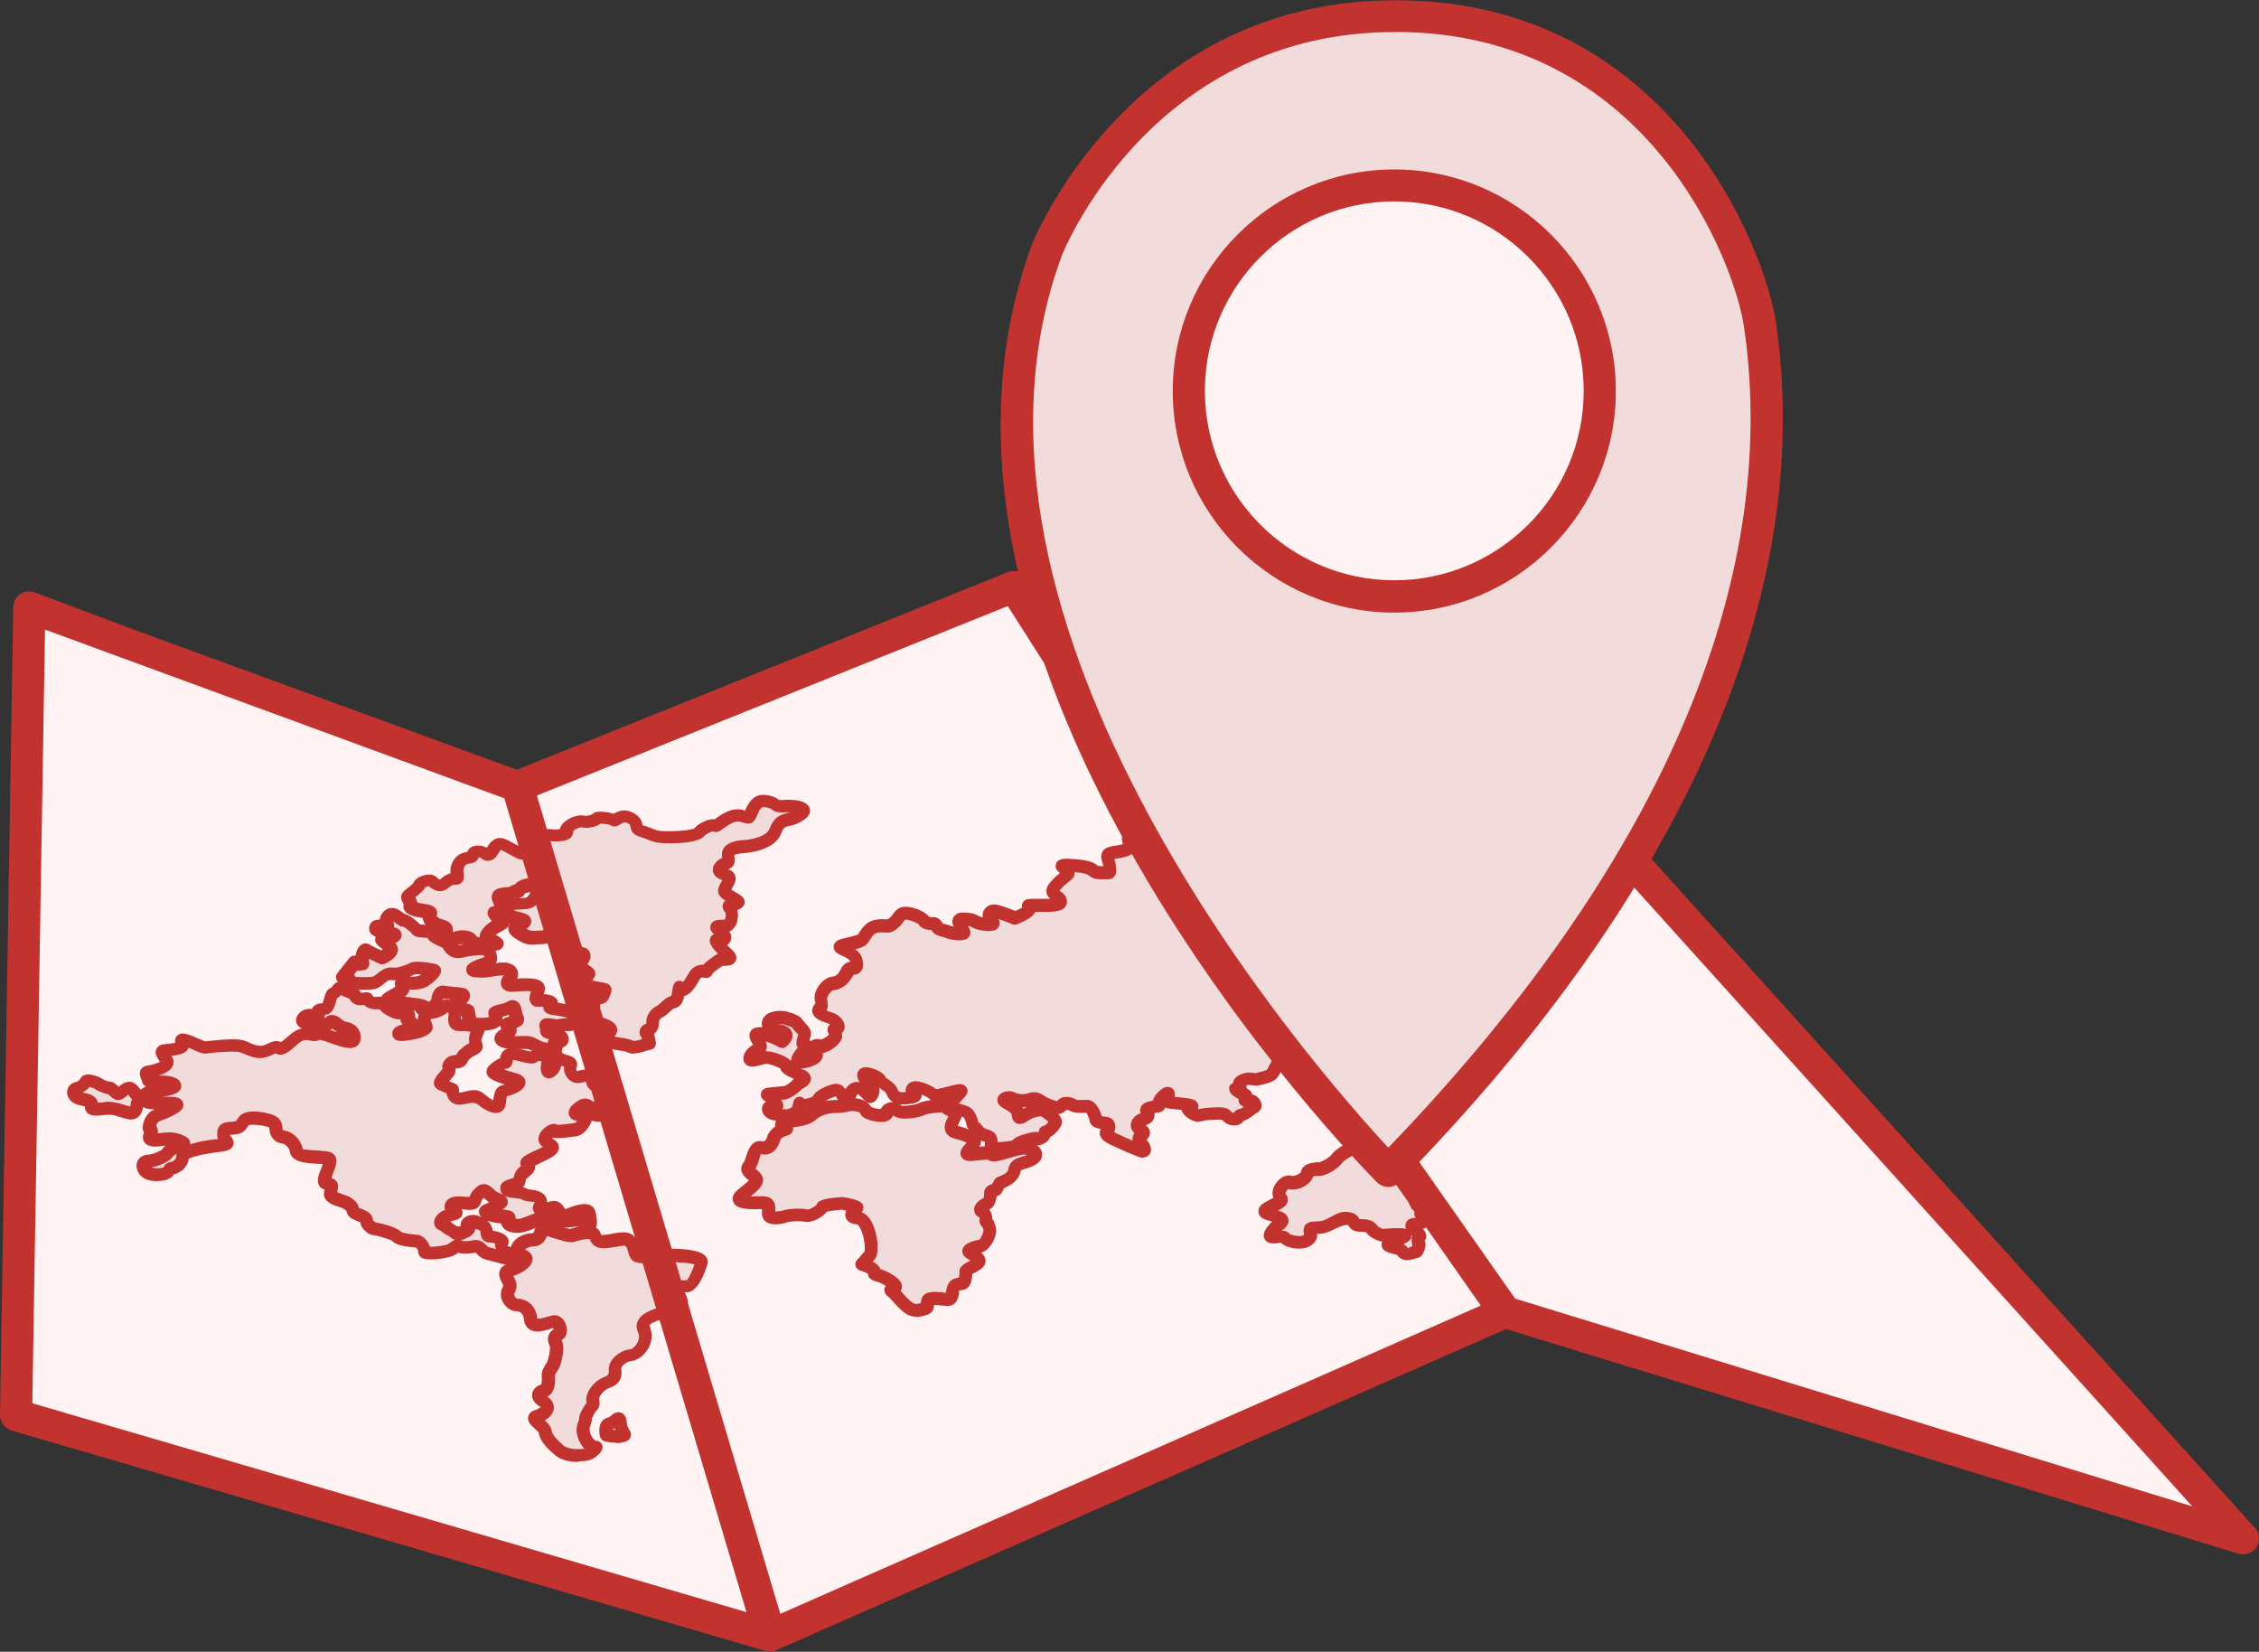 <?xml version="1.0" encoding="UTF-8"?>
<svg id="Calque_2" data-name="Calque 2" xmlns="http://www.w3.org/2000/svg" viewBox="0 0 120.93 88.41">
  <rect x="0" y="0" width="120.93" height="88.41" fill="#333333" stroke="none"/>
  <defs>
    <style>
      .cls-1 {
        fill: #f2dbdb;
      }

      .cls-2 {
        fill: #c2322e;
      }

      .cls-3 {
        fill: #fff3f4;
      }
    </style>
  </defs>
  <g id="Calque_1-2" data-name="Calque 1">
    <g>
      <polygon class="cls-3" points=".86 75.42 41.48 87.44 81.52 70.14 118.72 81.66 117.87 79.92 86.93 46.21 54 31.37 27.36 41.95 1.29 32.53 .86 75.42"/>
      <g>
        <path class="cls-1" d="M31.92,77.5s-.2.35-.64.39c-.43.04-1.03.02-1.37-.29-.34-.3-.69-.63-.72-.96-.03-.33-.9-.72-.43-.83.46-.12.74-.51.32-.78s-.25-.54.02-.59c.27-.05.26-.64.24-.82-.02-.18.26-.56.26-.56,0,0,.28-.82.13-1.14-.15-.32-.04-.41.15-.5s.05-.7-.26-.67c-.31.03-1.18.49-1.24-.14-.06-.64-.54-.75-.78-.75-.24,0-.59-.41-.42-.73.17-.32.08-.39-.07-.71-.15-.32,0-.36.39-.5.38-.14.94-.57.41-.71-.53-.13-.15-.78.56-.82s.17-.76.94-.52c.77.24,1.06.34,1.25.27.19-.07,1.04-.3,1.15,0,.11.3.2.42.86.31.66-.11.97-.22,1.17.23.2.44-.02.67.77.6.78-.07,3.07-.13,2.92.38s-.48,1.23-.76,1.23c-.28,0-.75,0-.47.45.28.46.26.65-.36.83s-1.78.42-1.49,1.04c.29.62-.27,1.34-.7,1.38s-.87.44-.84.77c.03.33,0,.54-.41.68s-.85.67-.78,1-.03.16-.26.62-.02.18-.21.69c-.19.51.31,1.23.66,1.2Z"/>
        <path class="cls-2" d="M30.96,78.25c-.44,0-.93-.08-1.28-.39-.4-.35-.79-.73-.84-1.19-.02-.02-.15-.14-.22-.21-.19-.17-.41-.37-.34-.65.03-.12.12-.27.38-.34.18-.05.26-.13.28-.16-.47-.27-.48-.57-.45-.72.04-.23.23-.41.48-.48.03-.09.05-.28.03-.47-.02-.24.14-.53.3-.75.11-.34.17-.74.13-.84-.24-.53.02-.78.2-.89,0-.04-.03-.08-.04-.1.02.03-.07.05-.16.08-.34.1-.77.23-1.09.01-.12-.08-.26-.23-.29-.53-.03-.29-.18-.44-.44-.44-.25,0-.51-.18-.67-.45-.15-.26-.17-.55-.05-.79.05-.1.05-.13.05-.13,0-.02-.04-.1-.07-.15l-.06-.13c-.06-.13-.13-.33-.05-.54.1-.24.33-.32.59-.41.11-.04.21-.09.29-.15-.22-.13-.33-.33-.31-.57.04-.45.54-.82,1.13-.85.08,0,.1-.02.1-.02,0,0,.02-.05.03-.08.09-.27.27-.61.93-.41l.21.06c.4.12.74.24.82.21.04-.01.86-.3,1.31-.09.13.06.23.17.28.3.03.09.05.11.05.12,0,0,.02,0,.07,0,.06,0,.17,0,.36-.04l.18-.03c.55-.1,1.07-.19,1.36.46.06.14.09.25.11.35,0,.03.01.05.02.07.02-.01.1-.01.29-.03.11,0,2.7-.24,3.19.36.11.13.14.3.09.46-.13.44-.51,1.47-1.08,1.47h0s-.09,0-.13,0c.15.28.23.52.14.75-.11.29-.42.42-.74.51l-.24.07c-.25.07-1,.28-1.05.45.19.41.16.84-.06,1.23-.22.38-.57.64-.91.67-.29.03-.54.3-.53.4.03.28.07.8-.64,1.04-.3.1-.57.48-.55.6.05.25.05.4-.12.59-.04.05-.09.1-.17.25-.07.14-.09.19-.09.19,0,.1-.02.21-.11.46-.04.11-.01.29.07.46.09.18.21.27.25.28.12-.01.24.05.31.16.07.11.06.25,0,.36-.11.19-.42.52-.9.56-.11.01-.23.02-.35.02ZM29.16,76.02c.18.16.35.35.38.59.02.22.42.57.6.74.2.18.6.25,1.11.2.01,0,.03,0,.04,0-.04-.04-.07-.08-.11-.13-.22-.29-.42-.79-.25-1.24.07-.18.07-.22.07-.23,0-.14.03-.24.16-.49.1-.19.18-.29.24-.36,0,0,0-.02,0-.03-.12-.55.45-1.21,1.01-1.39q.2-.07.18-.32c-.05-.57.59-1.09,1.15-1.14.08,0,.25-.12.37-.33.06-.11.16-.34.05-.56-.13-.27-.08-.48-.02-.62.21-.47.92-.67,1.49-.83l.23-.06c.18-.05.26-.09.29-.11-.02-.01-.05-.08-.12-.21-.15-.25-.18-.48-.07-.67.17-.31.54-.31.82-.31.04-.04.24-.38.4-.84-.4-.13-1.64-.16-2.51-.08-.67.06-.92-.08-1.04-.57-.02-.07-.03-.14-.07-.23-.07-.14-.07-.16-.61-.06l-.18.03c-.7.12-1.02,0-1.21-.45-.15-.01-.52.05-.74.13-.28.1-.56.01-1.26-.2l-.21-.07s-.06-.02-.08-.02c-.08.23-.23.53-.74.56-.21.01-.36.1-.43.17.36.13.41.37.41.47.02.46-.61.78-.85.87-.07.02-.13.05-.18.06l.04.08c.14.29.21.5,0,.9.04.16.12.23.15.24.45,0,1.02.29,1.09,1.06.07.05.37-.04.5-.08.15-.04.28-.08.37-.09.31-.03.58.19.68.55.1.34,0,.65-.24.77,0,0,0,0-.01,0,0,.01.01.03.02.05.19.41-.04,1.17-.12,1.4-.01.03-.03.06-.05.09-.09.13-.19.3-.2.36.02.21.05.95-.42,1.13.38.25.37.56.35.69-.04.23-.21.44-.47.58Z"/>
      </g>
      <g>
        <path class="cls-1" d="M32.45,76.81s-.13-.55.18-.61c.31-.05.54-.59.59,0,.05.59.41.58.06.66-.35.08-.83-.05-.83-.05Z"/>
        <path class="cls-2" d="M33.02,77.23c-.32,0-.62-.08-.66-.09-.12-.03-.21-.13-.24-.25-.03-.11-.1-.51.08-.78.09-.13.22-.22.37-.24.03,0,.1-.07.14-.1.12-.09.31-.25.55-.15.26.11.29.42.3.55.02.19.07.28.12.35.05.07.14.22.07.41-.08.2-.27.24-.39.27-.11.03-.23.04-.34.04ZM32.76,76.52c.06,0,.12.02.18.02,0-.03-.02-.06-.02-.09-.05.03-.1.05-.15.06h0Z"/>
      </g>
      <g>
        <path class="cls-1" d="M24.01,65.76c.37.16.37.36.69.23.32-.13.49-.26.34-.39s.23-.33.48-.2c.25.13.32.04.46.27.14.23-.04.48.26.48.3,0,.73.17.64.29-.09.12-.06.42.26.5.32.09.38.53.16.47s-.91-.25-1.24-.34c-.32-.09-.32-.43-.72-.36-.41.08-.65.05-.77-.02-.12-.07-.14.03-.42.19-.28.17-1.46.26-1.43.11.03-.16-.17-.55-.43-.57-.26-.01-.98-.1-1.05-.25s-1.13-.42-1.2-.42c-.08,0-.39-.2-.41-.41-.02-.22-.26-.26-.55-.4-.29-.14-.08-.2-.34-.44-.26-.25-.68-.27-.89-.41-.21-.14-.17-.18-.12-.44.06-.26.02-.23-.29-.35s.39-1.09.18-1.28c-.21-.19-1.68-.01-1.76-.46-.08-.44-.46-.7-.66-.72s-.43-.13-.44-.49c-.01-.36-.35-.4-.49-.44s-.97-.19-1.18.03c-.22.23-.14.37-.59.41s-.57.04-.54.38c.03.34.65.44-.32.56s-1.87.34-1.86.62c0,.28-.32.57-.58.59s.05.32-.78.34-.93-.7-.5-.73c.43-.03.94-.27,1.05-.43s.63-.47.82-.49c.2-.02-.48-.32-.85-.27-.37.05-1.09.18-.91-.19s-.13-.16-.01-.59.43-.49.43-.49c0,0,1.51-.56.83-.62-.68-.05-1.46,0-1.46-.15,0-.15-.47.04-.48.16,0,.12-.05.54-.37.5s-.8-.29-1.17-.25c-.37.03-1.02.13-.92-.11.1-.24-.15-.31-.59-.41-.44-.1-.46-.5-.21-.56.25-.06.45-.25.5-.37s.54.03.64.11c.11.08.5.25.61.24.12-.01.32.27.46.32s.45-.44.68-.29c.23.15.26.45.51.42.25-.04.41-.31.74-.3.34,0,1.36-.09,1.04-.31s-1.31-.02-1.37-.26-.24-.42.02-.44c.25-.02,1.18-.26.97-.59-.21-.33-.36-.52-.15-.54.22-.02.92-.08.99-.22s-.26-.45.17-.34c.43.12.89.42,1.08.39.19-.03,1.37-.15,1.79-.09.42.06.74.37,1.2.33s.75-.39.93-.21c.17.18.66-.36.92-.55.26-.19.51-.25.87-.16.36.1.06-.19.65,0,.59.18,1.54.61,1.6.26.07-.34-.17-.55-.49-.6-.32-.05-.44-.31-.64-.35-.2-.05-.16.19-.56.15-.4-.04-1.35-.03-1.02-.4.32-.36.94.15.79-.16s.12-.26.37-.31c.25-.05.27-.82.43-.83.16,0,.29-.42.42-.29s.74.31.74.37.09.29.41.21c.33-.08.18-.02.33.1.15.11.27.13.52.11.25-.02.35.12.4.22.05.1.65.4.7.33.05-.07.49-.1.52.09.04.19-.23.32.03.32.26,0,.24.52-.15.54-.39.02-.61.26-.2.22s1.38-.2,1.24-.46c-.14-.26-.16-.65.13-.69.29-.04.72-.14.84-.36.12-.22.62.14.59.38-.04.25-.12.62.23.6.35-.02,1.15.04.98.35-.17.31-.15.49-.07.7.08.21-.24.19-.5.42s-.15.09-.28.35c-.13.26-.43.04-.63.28-.2.24.08.24-.12.46-.2.22-.5.57-.38.61.12.04.64.28.64.28,0,0-.08.62.56.48.64-.15.69-.19,1.04.11s.86.53.91.2c.05-.33.02-.66.25-.7s1.27-.4.54-.59-1.22-.39-1.11-.52.48-.39.64-.39c.16,0-.08-.43.29-.48.37-.05,1.08.31,1.26.13.18-.18.85-.04.74.29-.11.33-.09.78.22.44.31-.34.11-1.13.28-.77.17.36.85.21.72.53-.13.32.13.6.33.61.2,0,.75-.21.79.02.04.23-.06.4.36.49.42.09.83.23.54.45-.3.22-.7.59-.32.58.37,0,.83.41.63.43-.2.02-1.05.16-1.15-.06s-.3-.53-.59-.36c-.28.17-.44.36-.34.43.1.07.67.03.52.33-.15.3-.35.48-.55.5-.2.02-.93.15-1.1.06-.17-.09-.72.39-.48.57.23.18.79.25-.1.66-.89.42-1,.49-.9.57.11.08.23.1-.11.36-.33.26-.25.34-.32.56-.08.21-.79.23-.67.42.12.2.84.12.95.23.11.12.77.04.88.33.11.29-.27.49.03.52.3.04.65-.29.84-.12s.21.53.72.32c.51-.21.98-.31,1.02-.05.04.25.14.67-.02.63s-.27-.35-.93-.24c-.66.11-1.44-.19-1.44-.19,0,0-.89.38-1.22.47-.33.09-.91-.05-.74-.28.18-.23-.29-.12-.9-.29s-.27-.14.07-.35c.34-.21.7-.3.21-.46s-.53-.65-.9-.34c-.37.3-.16.58-.5.59-.34,0-1.04-.15-1.05.17-.01.32.6.29.02.42-.58.13-.65.46-.53.5s.38.25.38.25Z"/>
        <path class="cls-2" d="M27.34,67.76s-.08,0-.12-.02c-.11-.03-.35-.09-.6-.16l-.64-.17c-.23-.06-.36-.2-.45-.29-.02-.03-.06-.06-.07-.07-.42.07-.71.07-.93,0-.06.05-.12.09-.2.13-.29.17-1.46.35-1.78.13-.11-.07-.19-.24-.17-.37,0-.03-.08-.15-.13-.17-.67-.04-1.1-.16-1.27-.36-.16-.09-.82-.28-.97-.3-.23.03-.7-.32-.73-.72,0,.04-.09,0-.16-.03-.06-.03-.13-.06-.2-.09-.25-.12-.33-.26-.37-.42,0-.03,0-.04-.06-.08-.1-.1-.27-.15-.43-.2-.14-.04-.28-.09-.4-.17-.36-.23-.35-.46-.28-.73h0s-.06-.02-.06-.02c-.12-.04-.21-.13-.26-.24-.11-.25,0-.53.13-.86.03-.07.06-.16.09-.24-.1,0-.24-.02-.34-.02-.62-.04-1.32-.09-1.42-.63-.05-.29-.3-.43-.36-.44-.44-.04-.73-.36-.74-.82,0-.05,0-.07-.19-.11-.28-.08-.8-.12-.92-.06-.02.03-.05.07-.07.11-.13.19-.27.35-.72.39-.08,0-.15.01-.21.02.01.03.03.05.04.07.07.08.22.26.13.49-.1.26-.39.31-.82.36-.91.11-1.41.27-1.56.36-.04.41-.42.75-.79.83-.16.24-.42.34-.9.36-.73.02-1.08-.39-1.1-.79-.02-.33.23-.6.57-.62.34-.02.72-.21.79-.28.04-.07.11-.14.2-.21h0c-.45.06-.92.13-1.14-.18-.05-.07-.14-.25-.02-.51-.09-.15-.09-.32-.03-.54.12-.43.4-.64.6-.71-.29-.01-.49-.04-.62-.12-.04.25-.13.43-.28.54-.13.1-.29.14-.46.12-.13-.02-.29-.07-.46-.12-.22-.07-.46-.15-.62-.13h-.14c-.47.06-.88.1-1.07-.15-.06-.08-.09-.19-.08-.29-.1-.03-.24-.06-.32-.08-.44-.1-.64-.42-.64-.68,0-.26.17-.48.43-.54.14-.03.25-.13.27-.17.04-.11.14-.2.27-.23.26-.07.74.09.89.2.06.05.33.16.41.17.18-.02.34.12.47.25,0,0,.01.01.02.02.16-.13.5-.4.84-.19.15.09.24.22.31.31,0,.01.02.02.02.03.03-.02.07-.04.11-.06.05-.03.1-.07.17-.1-.09-.06-.16-.14-.19-.26-.01-.05-.03-.09-.05-.13-.05-.13-.13-.32-.02-.52.05-.09.16-.2.39-.22.17-.02.47-.11.63-.19-.17-.26-.3-.47-.18-.7.04-.08.14-.22.37-.24.32-.03.51-.06.63-.08-.02-.12-.02-.25.09-.37.18-.2.45-.12.55-.09.21.06.42.15.62.24.12.06.3.13.35.14.14-.02,1.38-.16,1.86-.09.22.03.41.11.57.19.2.08.37.15.54.14.14-.01.27-.07.4-.13.17-.08.44-.2.68-.07.1-.06.26-.2.35-.28.09-.08.18-.15.25-.21.17-.12.34-.21.52-.24-.13-.06-.22-.14-.28-.27-.04-.1-.08-.3.12-.53.21-.24.48-.27.7-.24,0-.02.01-.03.02-.05.12-.22.36-.25.51-.26.01,0,.03,0,.04,0,.03-.07.06-.19.08-.26.06-.23.14-.51.38-.57.01-.02.02-.03.04-.05.09-.11.2-.27.41-.28.09,0,.25.05.32.12.04.03.23.11.34.15.25.1.43.17.49.34.24-.05.51-.1.65.19.03.02.06.03.26.01.23-.02.55.03.73.41,0,0,.21.09.33.14.18-.07.4-.04.5-.02.33.08.4.3.42.4.01.06.01.11,0,.15.06.05.1.11.14.17,0-.12.02-.24.08-.35.09-.18.25-.29.45-.32.37-.05.55-.15.58-.19.12-.21.36-.29.63-.21.29.1.65.43.6.81-.01.07-.02.14-.03.2.32,0,.98.02,1.19.36.09.15.1.33,0,.5-.12.23-.1.3-.05.42.1.28-.02.51-.36.66-.08.04-.16.07-.22.13l-.15.13-.06.12c-.16.3-.44.32-.58.33-.02,0-.04,0-.06,0,.02.13,0,.29-.15.47-.07.08-.13.15-.18.21.17.07.32.14.32.14.14.06.22.21.2.36,0,.04,0,.1.02.12,0,0,.04,0,.12-.02l.13-.03c.58-.14.78-.16,1.21.22.13.11.26.19.36.24,0,0,0-.02,0-.02.03-.27.07-.71.5-.8.03,0,.08-.02.12-.03-.8-.24-.92-.41-.97-.58-.04-.11,0-.29.08-.38.09-.1.36-.34.63-.45.06-.4.3-.51.52-.54.23-.03.49.04.74.1.12.03.29.07.37.08.26-.2.7-.16.97,0,.02.01.04.03.06.04.04-.1.11-.2.26-.22.18-.04.33.06.44.28.02.03.17.07.23.09.17.05.38.1.49.31.04.09.08.22,0,.4-.04.09.05.15.05.15.02,0,.08-.02.15-.04.25-.05.53-.11.75.04.08.05.18.2.19.29.01.06.02.12.02.18-.04,0,0,.02.08.04.42.09.83.22.9.55.02.11.03.32-.23.51-.03.02-.06.04-.09.07.3.13.57.37.58.61.01.19-.17.39-.36.4h-.11c-.45.07-.85.1-1.11,0,0,.05-.03.1-.05.16-.21.41-.5.66-.82.69l-.17.02c-.51.07-.81.1-1.01.04-.02.01-.04.03-.06.05.15.08.37.22.36.49,0,.29-.27.47-.68.67-.15.07-.41.19-.59.29,0,.02,0,.05,0,.07,0,.23-.17.39-.35.53-.14.11-.15.14-.16.21-.01.06-.03.12-.05.2-.02.06-.05.11-.09.15.1.02.18.05.25.1.04.01.1.02.15.02.28.04.71.1.85.47.03.08.04.15.04.22.2-.07.49-.16.73.06.08.07.14.16.18.22.02.03.04.06.06.08,0,0,.05-.01.12-.04.78-.32,1.08-.24,1.24-.16.14.08.23.2.26.36l.02.1c.06.33.12.64-.08.83-.08.08-.25.12-.37.1-.12-.03-.2-.09-.26-.14-.1-.08-.2-.15-.53-.09-.58.1-1.21-.07-1.48-.16-.26.11-.87.36-1.14.43-.32.09-.91.05-1.13-.27-.04-.06-.07-.12-.08-.19-.17-.02-.38-.05-.62-.11-.04-.01-.08-.02-.12-.04.06.05.12.12.18.22.07.11.09.23.11.32.27.03.67.14.81.4.06.11.05.32-.03.42.47.08.68.5.6.8-.05.2-.22.33-.42.33ZM25.45,66.37c.31,0,.48.18.58.28.06.07.09.09.13.1l.39.11s0-.02-.01-.03c-.03-.09-.05-.19-.04-.28-.08-.02-.17-.05-.25-.04h0c-.23,0-.5-.09-.53-.53,0-.05,0-.09-.02-.11-.08-.04-.16-.06-.25-.1,0,0,0,.01,0,.02-.04.28-.33.43-.6.54-.06.03-.12.04-.18.05.02,0,.05.02.07.03,0,0,.12.07.55-.02.06-.01.12-.02.17-.02ZM23.02,66.74c.3-.01.83-.07.95-.14.08-.05.14-.09.18-.12.05-.04.12-.09.21-.12-.12-.03-.21-.1-.27-.15-.06-.05-.12-.09-.22-.13-.03-.01-.06-.03-.08-.05-.1-.08-.23-.17-.27-.19-.18-.06-.29-.23-.28-.43.01-.22.17-.49.58-.65-.02-.05-.02-.11-.02-.18,0-.14.06-.27.17-.37.23-.21.61-.18.97-.15.07,0,.13.01.19.01.06-.16.14-.33.35-.51.45-.38.79-.06.93.08.09.08.17.16.3.21.13.04.44.15.47.44.02.23-.13.36-.29.45.03,0,.07,0,.1.01.25.03.48.05.58.28.02.04.04.11.03.2.09.01.19.02.26,0,.16-.05.49-.18.78-.29-.03-.03-.05-.06-.07-.09-.1-.19-.02-.37.03-.45.01-.03.03-.07.03-.08-.02.03-.2,0-.3-.01-.18-.02-.33-.05-.45-.14-.05-.01-.16-.02-.23-.03-.33-.03-.67-.06-.82-.32-.05-.09-.07-.26-.03-.36.08-.22.3-.29.52-.36.05-.02.13-.04.18-.06,0-.01,0-.02,0-.03.04-.18.09-.36.39-.6-.04-.09-.04-.15-.04-.19.03-.28.26-.39,1.13-.79.03-.02.06-.03.09-.04-.02-.01-.04-.03-.06-.04-.18-.14-.27-.42-.08-.73.15-.23.57-.6.93-.41.08,0,.53-.05.7-.07.09-.01.16-.02.2-.03.02,0,.07-.03.14-.11-.1-.02-.19-.04-.27-.09-.1-.06-.19-.23-.19-.35,0-.28.29-.52.54-.66.21-.13.4-.11.52-.07.11.03.2.09.28.17.04-.15.15-.3.36-.48-.05-.01-.1-.02-.16-.04-.46-.1-.58-.34-.61-.58-.05,0-.1.02-.14.03-.13.03-.23.05-.34.04-.22,0-.43-.14-.57-.35-.11-.16-.15-.35-.12-.53-.05-.01-.1-.03-.15-.05-.04.16-.11.32-.23.45-.29.32-.54.23-.64.18-.31-.18-.24-.64-.19-.86-.06-.02-.14-.03-.18-.02-.2.22-.58.12-.94.03-.14-.03-.3-.08-.41-.09-.04.45-.32.48-.4.48-.01,0-.04.02-.08.04.15.05.36.12.64.19.43.11.52.34.51.51-.01.45-.76.67-1,.73-.01.06-.02.14-.03.21,0,.07-.02.15-.03.23-.03.2-.15.35-.33.42-.45.16-1.03-.32-1.14-.41q-.18-.16-.6-.06l-.13.03c-.39.09-.62-.03-.74-.14-.14-.13-.2-.3-.23-.44-.15-.07-.35-.15-.41-.18-.11-.04-.22-.15-.25-.26-.07-.24.09-.46.45-.87-.03-.13-.02-.3.14-.49.19-.23.44-.24.57-.25l.07-.07c.05-.11.08-.15.18-.23l.13-.11c.12-.11.25-.18.35-.22-.05-.21-.03-.4.06-.61-.14-.03-.36-.05-.57-.04-.24.01-.4-.09-.48-.18-.2-.22-.15-.53-.12-.76,0-.02-.03-.05-.06-.07-.22.22-.59.32-.91.37,0,.05.02.13.06.2.07.14.08.29,0,.42-.2.37-1.03.5-1.52.55-.09,0-.38.03-.53-.18-.07-.1-.08-.27-.03-.38.09-.18.3-.28.52-.32-.02-.02-.04-.05-.06-.08-.05-.08-.06-.16-.05-.22-.05.02-.11.03-.17.02-.2-.02-.81-.29-.93-.53-.37,0-.58-.02-.82-.21-.02-.01-.03-.02-.04-.04-.28.07-.47-.01-.58-.09-.09-.06-.15-.15-.19-.23-.04-.02-.09-.04-.14-.06-.13-.05-.23-.09-.32-.14-.06.07-.13.14-.21.18-.01.04-.03.09-.04.13-.08.28-.18.67-.53.74-.03,0-.05,0-.08.01,0,.07,0,.13-.02.17.02,0,.04-.01.06-.03.07-.05.22-.18.47-.12.16.04.28.13.38.21.1.08.15.12.24.14.28.04.52.18.65.37.13.18.17.4.12.63-.03.14-.11.26-.23.33-.3.17-.73.04-1.4-.2-.14-.05-.28-.1-.4-.13-.07-.02-.12-.03-.16-.04-.13.09-.28.1-.48.05-.28-.07-.42-.02-.58.1-.06.04-.13.1-.2.17-.31.28-.74.65-1.08.41-.03.01-.07.03-.11.05-.16.07-.37.17-.63.2-.34.03-.63-.09-.88-.19-.14-.06-.27-.12-.4-.14-.35-.05-1.46.05-1.68.09-.21.03-.43-.07-.71-.2-.08-.04-.17-.08-.26-.11,0,.02-.02.05-.03.07-.1.2-.32.29-.89.37l.04.05c.1.16.11.34.03.5-.12.25-.46.41-.75.5.02,0,.03,0,.05,0,.35,0,.71.02.96.19.21.15.23.35.18.49-.1.31-.61.41-1.01.44.21,0,.44.01.65.03.38.03.47.24.49.36.03.24-.04.47-1.23.92-.06.02-.16.05-.22.26.09.14.11.28.08.4.13,0,.27-.03.36-.04h.11c.39-.07,1.04.14,1.2.36.05.07.08.17.07.27.32-.11.78-.21,1.43-.28.02,0,.04,0,.06,0-.02-.05-.04-.11-.04-.18-.01-.16-.01-.36.12-.52.16-.19.38-.21.68-.23.18-.02.21-.04.21-.04.08-.12.13-.2.21-.28.4-.42,1.51-.13,1.52-.12.21.05.73.18.75.76,0,.13.04.15.13.16.33.03.85.4.96,1,.07.01.56.05.79.06.45.03.69.05.85.19.29.25.13.63-.01,1.01-.03.08-.07.18-.1.27.28.11.42.27.33.68,0,.04-.01.06-.02.08.08.04.15.06.23.09.22.07.48.15.7.36.17.16.22.3.25.42.05-.01.11.02.17.04.23.1.54.23.57.6.01.02.1.09.14.11h0c.29.05,1.12.24,1.38.52.12.05.52.12.82.14.19.01.38.12.52.3.08.09.15.22.19.35ZM24.82,65.86h0,0ZM24.19,65.47c.14.07.24.14.31.19.07-.02.13-.03.17-.04-.02-.11,0-.22.07-.32.16-.24.6-.37.94-.19.04.02.07.03.11.04-.09-.06-.15-.15-.15-.28-.02-.27.23-.37.34-.42.06-.02.13-.05.2-.1-.11-.07-.19-.15-.25-.21-.01-.01-.02-.02-.03-.03-.09.08-.11.14-.14.22-.04.13-.14.43-.56.43-.08,0-.2,0-.31-.02-.05,0-.12,0-.18-.01.04.06.07.14.05.24-.04.26-.3.32-.51.37-.06.01-.1.03-.14.04.04.03.07.05.1.08ZM31.21,64.93s0,0,0,0h0ZM8.09,62.47c.06.03.17.06.31.06.28,0,.36-.05.36-.05.02-.07.12-.26.4-.29.1,0,.27-.16.27-.24,0-.05,0-.12.03-.2-.09.06-.18.12-.21.16-.17.27-.71.5-1.15.57ZM5.88,58.98c.27,0,.54.09.79.16.11.04.22.07.31.09,0-.03.01-.08.02-.18,0-.07.03-.14.07-.2-.07-.06-.12-.13-.15-.19-.02-.03-.03-.05-.05-.07-.03.03-.07.06-.1.08-.14.12-.34.27-.58.19-.13-.05-.23-.14-.33-.23-.03-.03-.06-.05-.08-.07-.27-.03-.66-.23-.76-.31-.04-.02-.14-.05-.23-.07-.09.11-.22.22-.37.29.34.08.64.15.77.41.02.04.04.08.05.14.13,0,.29-.02.38-.03l.15-.02s.07,0,.11,0ZM8.16,58.93h0s0,0,0,0ZM5.87,58.57h0,0ZM23.7,57.68s0,0,0,0c0,0,0,0,0,0ZM27.04,56.52s0,0,0,0c0,0,0,0,0,0ZM17.68,55.12c.06.02.13.05.2.07.05.02.11.04.17.06-.08-.05-.15-.11-.21-.15-.02-.01-.03-.03-.05-.04-.04.02-.07.05-.11.06ZM25.27,55.03h0s0,0,0,0ZM19.33,53.2h0s0,0,0,0ZM17.83,52.81s0,0,0,0c0,0,0,0,0,0Z"/>
      </g>
      <g>
        <path class="cls-1" d="M34.77,55.87c-.24.02-.74.3-1.05.14-.31-.16-1.13-.09-1.19-.43-.06-.34.5-.41-.09-.69s-.89-.03-.74-.61c.15-.57.05-.47.11-.7.07-.24.39.04.48-.28s.27-.24-.33-.36c-.6-.12-.78-.12-.63-.46.15-.34.33-.24-.05-.5-.38-.25-.39-.37-.25-.42.14-.05.35-.44.1-.47s-.42.25-.53-.26-.23-.85-.49-.82c-.26.02-.96.18-1.17.19-.21,0-.57.09-.9-.09-.33-.18-.69-.41-.37-.51.32-.1.6-.25.16-.35s-.99-.28-.74-.37c.24-.09-.22-.41.4-.46s.8.03,1.04-.26c.24-.29.1-.37.36-.47.26-.1.63-.36-.03-.33-.66.02-1,.13-1.06.28-.06.15-.16.02-.37.18-.21.15-.96-.02-.78.39s.27.69.1.73c-.17.04-.52-.18-.22.16.3.34.67.18.1.47-.57.29-.72.66-.59.66.13,0,.74.27.55.3-.19.03-1.31.14-1.37-.13s-.72-.24-.83-.13c-.11.12-.54-.11-.51-.4s-.26-.2-.58-.39-.35-.42-.32-.45.3-.17-.38-.26c-.68-.09-.71-.26-.62-.33.08-.07-.21-.37-.15-.47.06-.1.64-.48.63-.6s.56-.34.7-.17c.13.17.41.28.56.16.15-.12.4-.34.65-.3s0-.25.11-.61c.1-.36.31-.5.63-.53.32-.03.09-.33.49-.33.4,0,.37.27.59.16.23-.11.28-.78.84-.49s.8.46.94.44.4-.51.57-.62.58-.43.88-.38c.3.05.98.04.9-.2-.08-.23.57-.6.87-.52s.7-.07.77-.17.74,0,.87.1c.13.1.38-.4.91-.12.53.28.16.56.55.68.4.12.42.16.81.29.4.13,2.11.06,2.31-.19.2-.25.74-.47.85-.38s.23-.19.77-.44c.54-.25.85.02,1.01,0,.16-.01.24-.96.9-.88s.44.32.99.28c.54-.04,1.53.05.87.47-.66.42-1,.08-1.3.86s-1.76.84-1.76.84c0,0-.72.05-.77.35-.05.3.16.45-.14.55s-.51.37-.19.53c.33.15.53.12.33.5-.2.38-.3.44-.09.6.21.15.85.42.59.5s-.6.08-.4.28.12.88-.21.94-.76-.06-.32.28c.45.34.25.46.09.51-.16.05-.45-.18-.24.16.21.34.91.77.61.82-.31.06-.39-.02-.53.08-.14.1-.63.42-.65.56-.02.14-.4-.21-.7.31s-.47.68-.6.69c-.13.01-.16-.34-.21.02-.04.36-.11.63-.31.65s-.5.41-.7.5c-.2.09-.38.34-.38.5s0,.39-.18.45c-.19.06-.22.15-.14.23.08.08.15.55.15.55Z"/>
        <path class="cls-2" d="M33.95,56.4c-.13,0-.27-.02-.39-.09-.06-.03-.25-.06-.39-.08-.38-.06-.91-.13-.99-.59-.03-.19.02-.34.08-.44-.15-.07-.28-.1-.39-.12-.17-.04-.37-.08-.49-.27-.12-.19-.08-.4-.03-.61.08-.3.08-.37.08-.42,0-.08,0-.15.04-.29.03-.11.08-.19.16-.25-.32-.06-.54-.13-.65-.34-.12-.22-.02-.46.02-.55.02-.04.03-.07.05-.1-.26-.18-.48-.38-.45-.65,0-.03.02-.09.05-.15-.03-.01-.06-.02-.09-.04-.19-.12-.26-.34-.29-.51-.09-.44-.16-.55-.18-.57-.06.03-.27.07-.49.11-.26.05-.52.1-.64.1h-.11c-.23.03-.61.07-.97-.13-.39-.22-.7-.42-.67-.75,0-.05.02-.13.08-.21,0,0-.02,0-.03,0-.03.2-.21.29-.47.43-.1.05-.19.11-.25.16.21.1.41.24.43.44.01.18-.15.37-.33.39-.69.1-1.54.12-1.73-.31-.08-.03-.26-.03-.33,0-.08.11-.32.14-.57.02-.24-.11-.46-.34-.48-.63,0,0,0,0,0,0-.11-.03-.25-.07-.41-.16-.39-.23-.47-.51-.49-.62,0-.01,0-.03,0-.04-.02,0-.05,0-.08-.01-.39-.05-.85-.16-.94-.5-.02-.07-.02-.15,0-.22,0,0,0,0,0,0-.08-.14-.22-.38-.07-.6.05-.08.14-.16.32-.3.08-.06.21-.17.27-.23.04-.13.15-.26.42-.37.38-.15.7-.11.87.1.04.05.11.08.13.08.12-.11.31-.27.56-.33,0-.12,0-.24.03-.38.13-.45.42-.71.87-.77.06-.14.2-.34.57-.34.23,0,.38.06.48.12,0,0,0-.02.01-.02.12-.2.44-.74,1.11-.39.18.09.32.17.44.23.1.05.2.11.27.14.04-.05.08-.11.11-.15.11-.15.22-.3.34-.38.38-.26.76-.49,1.13-.43.16.03.37.02.5,0,.02-.09.07-.2.17-.31.25-.27.78-.5,1.13-.41.15.03.38-.04.44-.08.03-.05.13-.11.28-.13.18-.02.59.01.86.11.23-.14.58-.3,1.04-.06.43.23.48.51.51.67.21.06.32.1.44.15.09.04.19.08.36.13.3.09,1.72.03,1.97-.11.19-.25.65-.46.93-.49.06,0,.11,0,.17,0h0c.12-.09.31-.25.62-.39.44-.21.78-.14,1-.08.13-.31.41-.92,1.09-.83.37.04.54.14.68.23.06.04.08.05.24.04.38-.03,1.28-.04,1.44.43.06.17.04.42-.36.67-.29.19-.54.25-.72.29-.25.06-.32.08-.44.4-.37.96-1.9,1.05-2.07,1.06-.18.01-.42.07-.47.12.02-.02.03.04.04.09.02.12.09.47-.33.65.14.06.29.13.36.32.08.2,0,.4-.09.56l-.1.19s0,.01-.01.02c.05.03.1.06.15.09.33.19.6.33.56.63-.02.14-.18.3-.31.34-.03,0-.05.01-.08.02.06.22.04.46-.02.66-.08.25-.22.42-.41.5.08.11.13.25.1.4-.02.1-.07.23-.22.33.03.03.06.06.09.08.26.24.47.43.39.71-.02.07-.1.24-.34.29-.16.03-.27.03-.36.03l-.09.04c-.24.17-.4.29-.45.35-.02.07-.07.14-.13.18-.14.1-.28.08-.37.06-.11-.02-.14-.03-.22.12-.31.56-.54.8-.81.86-.07.32-.21.64-.58.67-.02.01-.13.12-.2.18-.13.12-.25.23-.39.29-.07.03-.17.15-.18.2,0,.15,0,.51-.27.69.03.11.07.25.1.46.01.09-.01.19-.07.26-.06.08-.15.12-.24.13-.04,0-.14.04-.21.06-.18.06-.41.13-.64.13ZM32.01,54.4c.13.03.33.07.56.18.2.09.4.21.46.44.05.22-.07.38-.13.46-.02.01.23.05.37.07.23.03.44.07.61.15.09.04.34-.03.49-.08-.01-.05-.02-.08-.03-.1-.08-.07-.13-.22-.09-.38.03-.11.11-.26.35-.35,0-.04,0-.09,0-.13,0-.32.27-.7.59-.83.04-.02.13-.11.2-.17.16-.15.33-.3.54-.35.02-.04.04-.14.07-.35.02-.14.05-.4.3-.46.08-.02.18,0,.27.06.05-.07.15-.2.28-.44.25-.45.6-.49.8-.48.12-.13.3-.27.58-.47.08-.06.15-.09.21-.12-.12-.12-.24-.24-.32-.37-.07-.11-.21-.34-.05-.56.05-.06.1-.1.15-.12-.12-.11-.25-.27-.18-.48.09-.27.36-.28.55-.29.07,0,.15,0,.22-.02.03-.04.06-.29.02-.37-.17-.17-.16-.35-.13-.44.02-.08.07-.15.13-.2-.05-.03-.1-.06-.14-.09-.41-.31-.22-.64-.1-.86l.08-.14s-.1-.04-.15-.06c-.34-.16-.37-.43-.36-.53.01-.24.21-.47.5-.6-.01-.1-.02-.2,0-.31.08-.53.85-.63,1.08-.64.33-.01,1.29-.15,1.46-.62.23-.61.54-.73.91-.82.06-.02.12-.03.19-.05-.11,0-.22,0-.33,0-.36.03-.52-.05-.67-.16-.07-.05-.14-.09-.38-.12-.15-.02-.24.08-.39.44-.08.2-.18.42-.44.44-.12,0-.22-.02-.31-.05-.16-.05-.32-.11-.58.02-.23.11-.37.22-.48.3-.1.08-.33.26-.57.15-.12.03-.37.15-.46.26-.36.44-2.28.43-2.68.3-.2-.06-.31-.11-.41-.15-.1-.04-.2-.08-.39-.14-.39-.12-.44-.39-.46-.53-.02-.09-.02-.11-.15-.18-.16-.08-.23-.04-.37.05-.1.06-.35.23-.59.04-.06-.03-.3-.05-.48-.07-.24.18-.7.28-1.03.2-.09,0-.34.1-.44.19,0,.12-.03.23-.1.32-.3.36-1.19.22-1.2.22-.07,0-.21.03-.57.28-.1.07-.18.19-.24.26-.17.24-.32.44-.56.46-.21.02-.38-.08-.71-.26-.12-.06-.25-.14-.42-.23-.06-.03-.09-.03-.09-.03h0s-.08.11-.11.17c-.08.13-.17.28-.34.36-.3.14-.5-.01-.58-.08-.05-.04-.06-.05-.13-.05-.06.13-.18.3-.48.33-.2.02-.28.08-.34.28-.02.08,0,.18,0,.26.02.13.05.32-.1.47-.07.07-.19.15-.39.12-.08-.02-.27.13-.36.2-.2.15-.42.19-.64.11-.14-.05-.27-.13-.38-.23-.05,0-.13.03-.18.06-.07.16-.25.3-.47.48-.02.02-.05.04-.07.05.04.07.09.18.11.29.07.02.17.04.31.06.31.04.66.11.74.4.02.06.03.16-.02.27.02.02.06.05.12.09.08.05.17.07.25.1.15.04.55.16.5.63,0,0,.03.01.05.03.23-.12.58-.11.79-.06.26.07.38.2.45.31.04,0,.09.02.15.02-.03-.3.29-.64.65-.86-.01-.01-.02-.02-.03-.04-.1-.12-.3-.34-.15-.58.08-.14.21-.18.32-.18-.02-.06-.05-.13-.09-.22-.1-.23-.06-.39,0-.49.14-.25.45-.28.69-.3.07,0,.19-.02.22-.03.11-.08.21-.11.29-.13.18-.24.58-.36,1.3-.38.18,0,.64-.02.72.35.07.35-.32.55-.55.65-.03.07-.08.19-.22.36-.28.34-.57.35-.93.37-.1,0-.21,0-.35.02,0,0,0,0-.01,0,0,.01,0,.03,0,.04.1.03.24.07.41.11.32.08.48.23.49.45,0,.19-.11.32-.25.41.02.01.04.02.06.04.18.1.39.08.57.06h.14c.1-.02.32-.06.54-.1.24-.05.48-.09.61-.1.59-.03.77.69.86,1.09.08-.02.15-.02.24,0,.22.03.38.2.4.41.02.17-.05.36-.17.5.01.01.03.02.05.03.2.13.34.23.37.42.03.17-.06.29-.11.36-.02.02-.03.04-.05.06.06.01.14.03.21.04l.31.06c.24.04.4.07.49.26.05.1.02.29-.03.39-.02.03-.03.06-.05.11-.07.24-.23.38-.49.41-.01.14-.03.29-.11.57,0,.01,0,.02,0,.03ZM37.5,51.93s0,0,0,.01c0,0,0,0,0-.01ZM30.91,51.24s0,0,0,0c0,0,0,0,0,0,0,0,0,0,0,0ZM25.55,50.32h0s0,0,0,0ZM24.14,50.04h0s0,0,0,0ZM28.39,47.75c-.23.04-.3.08-.3.08-.06.17-.22.22-.32.24.03,0,.06,0,.09,0,.34-.01.34-.02.42-.12.07-.08.09-.13.1-.18,0,0,0-.01,0-.02ZM27.49,47.52h0s0,0,0,0ZM22.88,47.43s0,0,0,0c0,0,0,0,0,0ZM38.04,44.47s0,0,0,0c0,0,0,0,0,0ZM30.65,44.4s0,0,0,0c0,0,0,0,0,0Z"/>
      </g>
      <g>
        <path class="cls-1" d="M18.98,51.49c.1.26.46-.05.4.06-.06.11,0-.85.26-.69.27.16.78.38.78.38,0,0,.67-.3.45-.55-.22-.25-.68-.44-.31-.45.37-.01.78-.25.39-.31-.39-.05-.92-.07-.84-.29.08-.22.72.08.58-.16s.14-.75.52-.47.29.23.39.22.6.4.69.53.81,0,.85.22c.04.23.78.4.84.56.06.16.27.49.7.37.43-.12,1.49-.25,1.51.02.02.27.25.48-.25.65-.5.17-.86.34-.51.37s.36.06,1.15-.07c.79-.13.91.22.75.4-.16.19-.37.5.19.45.56-.05,1.37-.08,1.31.21-.06.29-.27.61.03.61.3,0,.76.04.67.21-.09.17-.26.19.35.27.61.08,1.25.33.98.5-.27.17-.22.35-.4.33-.18-.02-.68.06-.68.06,0,0-.65-.15-.55.01s-.13.34.29.37.74.34.5.46-.36-.03-.34.14c.01.16.28.27-.17.29-.44.01-.63-.11-.93-.26-.3-.16-.41-.1-.94-.09-.53.01-.95-.14-.75-.32.19-.18.47-.22.39-.4-.08-.19-.26-.24-.01-.32.24-.08.52-.11.4-.31s-.05-.75-.38-.54c-.32.2-.84.18-.83.32s.3.36-.04.49c-.34.13-1.2.13-1.25-.02-.04-.15-.13-.6-.13-.62,0-.03-.99-.15-.6-.42s.43-.44.24-.47-.78-.08-.97-.11c-.2-.03-.3.28-.3.46,0,.18-.5.55-.74.5s.56-.18-.55-.32c-1.11-.14-1.47-.06-1.35-.23.12-.17.81-.38.79-.62-.02-.24-.16-.4.25-.29.41.11.82-.06.89-.1.07-.04.66-.51.53-.56-.14-.05-.97-.19-1.19-.06-.23.13-.79.3-1.1.26-.32-.05-.62.38-.88.47-.26.08-1.35.02-1.35.02,0,0,.14-.29-.35-.3l.64-.81Z"/>
        <path class="cls-2" d="M29.43,56.51c-.46,0-.71-.13-.97-.27-.2-.11-.24-.1-.51-.09-.09,0-.2.01-.33.01-.35,0-.97-.04-1.12-.41-.07-.17-.02-.36.12-.5.07-.07.15-.12.22-.16-.04-.06-.06-.13-.07-.2-.06.07-.15.13-.26.17-.37.14-1.16.17-1.47.01-.09-.04-.2-.17-.23-.26-.03-.09-.07-.28-.1-.44-.35-.09-.67-.2-.73-.5-.01-.07-.02-.23.11-.38-.13-.01-.26-.03-.36-.04-.01.03-.02.07-.02.1,0,.18-.1.36-.31.53-.08.06-.48.37-.83.31-.13-.03-.29-.15-.32-.28h0c-.06,0-.12-.02-.21-.03-.4-.05-.7-.07-.92-.09-.39-.03-.61-.04-.72-.27-.05-.11-.03-.31.04-.41.09-.14.26-.23.46-.34.08-.04.19-.1.26-.15,0,0,0,0,0-.01-.02-.08-.04-.22.01-.35-.11.01-.22.01-.32,0-.06,0-.21.12-.29.19-.13.11-.27.21-.43.27-.29.09-1.12.05-1.47.03-.11,0-.22-.07-.27-.17-.02-.04-.04-.08-.05-.13-.12,0-.26-.07-.32-.2-.06-.12-.04-.26.04-.36l.64-.81c.08-.1.2-.14.32-.13,0,0,0,0,.01,0,.04-.22.12-.44.28-.56.15-.11.34-.12.5-.02.16.1.43.22.59.3.03-.02.06-.04.09-.06-.03-.03-.07-.05-.1-.08-.16-.12-.38-.29-.29-.55,0-.01,0-.02.01-.04-.12-.05-.23-.12-.29-.22-.07-.12-.08-.26-.03-.39.1-.26.33-.31.53-.31h0c.03-.17.11-.33.24-.45.23-.22.57-.23.85-.03l.25.18c.31.07.67.39.83.56.05,0,.12,0,.17.01.26.01.69.03.8.37.07.05.22.11.3.15.26.12.46.21.54.42.05.14.15.19.29.16.01,0,1.3-.33,1.75-.02.12.08.19.2.2.33,0,.04.02.08.03.12.03.11.09.33-.02.53.71-.12,1,.11,1.12.32.09.16.09.35.01.51.97-.07,1.24.07,1.38.23.1.11.14.26.1.41-.01.06-.03.13-.05.19.36.02.6.12.71.29.03.05.05.11.05.18.02,0,.03,0,.05,0,.37.05,1.23.21,1.33.66.03.14,0,.34-.21.47-.07.04-.09.08-.12.13-.06.08-.2.28-.5.25-.04,0-.11,0-.21,0,.12.09.2.21.23.35.04.21-.06.41-.27.51-.02.01-.04.02-.06.03,0,.06,0,.13-.05.2-.12.22-.39.23-.54.23-.02,0-.05,0-.07,0ZM28.14,55.45c.19,0,.36.03.58.15.25.13.38.2.6.22,0-.07.03-.14.07-.2-.13-.02-.28-.06-.38-.18-.12-.14-.11-.3-.1-.38-.07-.12-.05-.27.03-.39.11-.16.3-.23.84-.11.14-.02.4-.06.59-.06h0s0,0,.01-.01c-.14-.05-.34-.1-.56-.13-.38-.05-.61-.08-.71-.31-.02-.06-.03-.11-.03-.16-.07,0-.15,0-.23,0-.26.03-.37-.11-.42-.18-.15-.21-.07-.45,0-.65-.15-.02-.43-.02-.88.02-.13.01-.53.05-.69-.26-.12-.23,0-.46.1-.61-.07,0-.18,0-.32.02-.72.12-.84.11-1.15.08h-.09c-.35-.05-.43-.25-.44-.37-.04-.34.32-.49.88-.68.03-.01.06-.02.08-.03,0,0,0-.02,0-.02,0-.03-.01-.05-.02-.08-.24-.03-.76.03-1.11.12-.52.14-.92-.15-1.08-.51-.05-.03-.14-.07-.21-.1-.25-.12-.51-.23-.62-.44-.07,0-.16-.01-.22-.02-.25-.01-.49-.02-.62-.22-.05-.07-.31-.28-.44-.36-.14.02-.24-.06-.38-.16l-.17-.12c.04.07.06.2.04.31.4.08.41.37.41.43,0,.19-.15.33-.34.42,0,0,.01.01.02.02.11.13.15.28.11.44-.08.34-.51.57-.69.65-.09.04-.19.04-.28,0,0,0-.3-.13-.56-.27,0,.04-.01.08-.01.11.04.1.03.23-.02.32-.07.12-.2.2-.33.18-.08.03-.18.05-.28.03l-.17.21s.05.06.07.09c0,.01.01.02.02.03.42.02.84.01.94-.02.04-.01.14-.09.21-.15.2-.16.49-.38.82-.33.21.04.69-.11.88-.22.4-.23,1.46.04,1.47.04.13.04.24.17.25.3.05.38-.63.82-.7.87-.14.09-.55.24-.99.18-.02.16-.12.28-.25.39.15.01.32.03.51.06.35.04.61.09.77.21.06-.04.11-.08.14-.12.01-.21.1-.47.27-.62.12-.1.27-.15.42-.12.19.03.76.09.96.11.21.02.36.14.41.32.05.2-.05.37-.19.52.03,0,.05.01.06.01.14.03.36.08.39.34,0,.03.05.25.08.41.17.02.49.02.7-.03-.03-.06-.04-.11-.05-.17-.03-.37.35-.45.56-.5.14-.03.32-.07.43-.14.21-.13.38-.11.48-.06.25.11.3.37.33.56.01.05.03.13.04.16.11.18.08.34.05.42-.07.18-.23.26-.39.31.05.19-.02.34-.11.44.04,0,.09,0,.13,0,.12,0,.22,0,.3-.01.08,0,.15,0,.22,0ZM29.5,54.73s0,0,0,0c0,0,0,0,0,0ZM26.89,54.42s.02.1.02.15c.08-.08.18-.11.23-.12l.12-.04s-.01-.06-.02-.09c-.12.05-.25.08-.35.1ZM30.65,54.23h0,0ZM23.04,53.55h0s0,0,0,0ZM24.62,53.54h0,0ZM18.38,52.45s0,0,0,0c0,0,0,0,0,0ZM21.95,52.27c.27.04.52-.06.56-.08,0,0,.02-.02.04-.03-.16-.02-.31-.02-.37,0-.05.03-.13.07-.22.1ZM22.79,50.03s0,0,0,0c0,0,0,0,0,0Z"/>
      </g>
      <g>
        <path class="cls-1" d="M53.33,63.68s-.34,0-.32.21c.02.2-.05.51-.21.55s-.47.3-.24.41c.23.11.23.4.2.5-.03.09.05-.07.19.34.14.41-.3.99-.5,1.01-.2.02-.81.2-.54.36s.71.37.37.6c-.34.22-.6.3-.59.41s-.03.58-.18.63c-.15.05-.44-.02-.5.32-.07.34-.05.56-.37.54-.32-.02-.9-.14-.98.08-.08.21.09.34-.16.41-.25.07-.57.25-1-.14-.43-.39-.57-.65-.78-.79-.21-.14.61-.07-.05-.51-.65-.44-.91-.28-.87-.49.04-.21-.67-.43-.67-.43,0,0,.16-.17.41-.46s-.02-1.97-.62-2.01c-.6-.05-.21-.4-.07-.52.15-.12-.74-.27-.74-.27,0,0-1.06.06-1.11.22-.04.16-.63.51-.87.44s-.95-.03-1.1.04c-.15.07-.91.22-.9-.15,0-.37.1-.6-.43-.58-.53.02-1.5,0-1.01-.41s.96-.72.72-.95c-.24-.24-.52-.34-.31-.6.21-.26.22-1.1.68-.98.47.12.61-.44.62-.52.01-.08.26-.41.61-.45.35-.05-.82-.32.37-.46,1.19-.13.89-.39,1.54-.63.65-.24.82-.06,1.36-.2.54-.14.98.09,1.03.28.06.19,1.06.4,1.1.14.04-.26.41-.32.6-.14.19.18,1.09.04,1.3-.08.21-.12,1.28-.26,1.29-.12s.65.2.48.55c-.17.35-.39.7.07.82.46.11,1.16.34.94.61s-.56.54-.28.57c.28.03,1.11-.17,1.22,0,.11.16,1.26-.31,1.69-.33.43-.03,1,.33.49.61-.51.28-.89.16-.95.6-.06.44-.77.65-.77.65l-.2.37Z"/>
        <path class="cls-2" d="M49.05,70.48c-.23,0-.5-.08-.77-.33-.23-.21-.38-.38-.51-.52-.1-.11-.17-.2-.24-.24-.11-.07-.2-.24-.19-.37,0-.08.04-.14.08-.19-.26-.17-.43-.21-.55-.25-.26-.07-.4-.21-.41-.4-.09-.06-.27-.13-.43-.18-.11-.04-.2-.13-.23-.24-.03-.12,0-.24.08-.32,0,0,.16-.17.4-.45.04-.1.02-.73-.2-1.19-.09-.19-.17-.25-.19-.26-.34-.03-.55-.16-.62-.38-.04-.12-.02-.24.03-.36-.08-.02-.16-.03-.25-.05-.28.02-.65.07-.79.11-.22.31-.85.63-1.22.53-.17-.05-.76-.02-.88.03-.1.04-.76.24-1.13-.01-.16-.1-.24-.27-.24-.46v-.16s0-.05.01-.07c-.02,0-.05,0-.08,0-1.13.05-1.39-.17-1.47-.4-.05-.12-.08-.36.23-.62l.18-.15c.15-.12.34-.27.43-.37-.02-.02-.04-.03-.06-.05-.16-.13-.57-.47-.2-.94.03-.04.08-.19.11-.29.1-.31.3-.97.93-.8.13-.04.18-.18.2-.25.03-.16.2-.4.44-.56-.02-.06-.02-.13,0-.21.08-.32.44-.38.84-.43.65-.07.76-.17.91-.29.12-.1.26-.22.56-.32.71-.26.92-.09,1.4-.21.65-.17,1.23.08,1.41.42.11.06.37.11.52.11.07-.15.19-.26.36-.32.26-.1.56-.04.76.14.11.04.74-.04.89-.12.24-.14,1.28-.32,1.6-.16.05.03.11.08.14.13.02,0,.04.02.06.03.16.07.4.19.49.43.04.1.06.25-.03.44l-.05.1c-.03.07-.08.16-.1.23,1.08.28,1.18.58,1.22.69.05.15.03.3-.06.43.34-.04.62-.05.8.07.14-.02.44-.1.65-.16.33-.1.64-.19.86-.2.42-.03.92.18,1.03.57.03.1.09.44-.36.69-.21.12-.4.17-.55.22-.08.02-.19.06-.21.08-.08.55-.62.83-.89.94l-.14.25c-.06.1-.16.17-.27.18-.02.27-.12.6-.39.72.11.15.16.33.16.5.06.08.11.19.16.34.1.29.03.66-.19,1-.08.13-.3.42-.57.46.13.11.23.25.24.43,0,.11-.03.31-.27.47-.13.09-.26.16-.36.21-.03.02-.06.03-.08.04-.01.25-.07.72-.41.83-.07.03-.14.03-.21.04-.03,0-.08,0-.09.02v.14c-.04.23-.11.73-.71.68l-.21-.02c-.1-.01-.31-.03-.42-.03,0,.29-.13.45-.39.53-.15.05-.34.11-.55.11ZM48.22,69.1s.05.06.07.08c.11.12.24.28.45.46.23.21.36.17.56.1,0-.07.01-.15.04-.24.16-.42.7-.37,1.14-.32l.15.02s.01-.07.02-.1l.03-.15c.1-.48.47-.54.65-.56.02-.09.04-.23.03-.29-.03-.29.23-.43.44-.55.05-.02.1-.05.15-.08-.05-.03-.1-.06-.14-.08-.27-.16-.32-.35-.29-.5.1-.44.9-.53.91-.53.04-.04.26-.39.21-.56-.02-.07-.04-.11-.05-.13-.12-.09-.19-.28-.14-.43,0,0-.01-.06-.03-.08-.19-.09-.29-.26-.27-.46.03-.28.3-.49.5-.57.02-.05.03-.13.03-.21-.01-.14.03-.27.12-.37.09-.1.21-.15.32-.18l.12-.22c.04-.08.12-.14.2-.16.21-.06.51-.23.53-.37.07-.51.44-.62.71-.7.1-.03.2-.06.3-.1-.06-.02-.12-.03-.19-.02-.14,0-.45.1-.71.17-.61.18-.98.28-1.2.1-.11,0-.37.02-.51.04-.22.02-.4.05-.54.03-.27-.03-.36-.2-.39-.27-.1-.26.1-.48.29-.69,0,0,.01-.02.02-.02-.12-.06-.33-.14-.63-.21-.24-.06-.4-.18-.49-.35-.14-.29,0-.59.14-.85h0s-.06-.03-.09-.04c-.08-.04-.19-.09-.26-.17-.24,0-.77.07-.9.13-.24.14-1.33.37-1.7.03-.04.03-.11.32-.55.35-.24.02-1.11-.06-1.24-.5-.02,0-.27-.14-.62-.05-.59.15-.74-.02-1.33.19-.19.07-.26.13-.36.21-.24.2-.48.35-1.27.44,0,0,0,0,0,0,.01.05.02.11,0,.17-.03.14-.22.27-.36.29-.17.02-.3.18-.33.23,0,0-.08.43-.42.65-.18.12-.4.15-.62.09,0,.03-.06.23-.1.34-.05.16-.1.32-.18.45.02.01.03.03.05.04.06.05.13.1.19.17.11.11.17.26.17.41-.02.32-.3.56-.66.85.14,0,.31.01.52,0,.2,0,.46,0,.63.18.18.18.17.42.16.61v.03c.11,0,.33-.03.42-.06.24-.1,1.04-.13,1.33-.05.09,0,.4-.17.47-.26.02-.11.08-.33,1.39-.41.95.15,1.06.31,1.1.49.03.11-.01.24-.08.33.2.07.44.26.62.71.22.52.36,1.48.06,1.83-.03.04-.06.07-.09.1.22.12.36.25.41.4.19.06.43.15.74.36.13.09.44.3.41.61,0,.07-.03.13-.06.18ZM52.04,68.03s0,.01,0,.03c0,0,0-.02,0-.03ZM52.66,65.7s0,0,0,0t0,0ZM52.72,64.11s0,0,0,0c0,0,0,0,0,0ZM53.33,63.68h0,0ZM53.36,61.59h0s0,0,0,0ZM50.98,59.23h0s0,0,0,0ZM50.95,59.13s.02.06.03.1c0-.04-.01-.07-.03-.1Z"/>
      </g>
      <g>
        <path class="cls-1" d="M61.08,45.39c.03.37-.29-.74-.47-.73-.19.02-.31.21-.12.5.18.29-.33.4-.88.48-.56.08-.22.35-.19.76.04.4.06.32-.5.32-.56,0-.12-.3-1.46-.39-1.34-.09.02.23-.28.49-.3.26-.39.27-.74.68-.35.42.42.42.37.78-.06.35-2.05.05-1.72.25.33.2-.72.61-.72.61,0,0-.72-.29-1.04-.37-.32-.08-.51.21-.22.47.29.26-.05.27-.52.2-.47-.07-.3-.24-.99-.25s.18.65,0,.75c-.17.1-.8-.04-.85-.09-.05-.04-.47-.08-.56-.24-.09-.16-.12-.2-.28-.2-.16,0-.37-.05-.41-.13-.04-.07-.29-.3-.82-.41-.53-.11-.47.2-.79.48-.31.28-.34.18-.68.18-.34,0-.56.05-.81.4-.25.35-.05.37-1.06.6-1,.23.41.24.52.88.12.64-.33.17-.52.6-.2.42-.46.59-.73.61-.27.01-.68.47-.65.85.04.38.09.3-.1.55-.18.25.45.4.7.5.25.09.48.44.23.52-.26.08-.11.14-.03.33.08.19-.59.69-.89.62-.3-.07-.29.08-.14.38.15.3-.76.47-.97.45-.21-.02.08-.41.22-.54.14-.13.3-.26.09-.36-.22-.1,0-.39,0-.56.01-.17-.27-.38-.38-.54-.1-.16-.41-.25-.65-.33-.24-.07-.98-.05-.92.35.07.4.55.22.84.41.28.19-.1.49-.1.49,0,0-.63-.37-1.16-.41-.54-.05.01.46,0,.67s-.4.19-.54.55c-.14.36.45.11.77.04.32-.07,1.18.32,1.17.43-.02.12.14.26.75.47.61.21-.11.43-.13.49-.02.06-.49.45-.7.47-.21.02-.44.04-.82.08-.38.03.1.11.34.43.24.33-.07.24-.27.26-.21.02-.21.31.18.39.39.08.69.05.77.04,0,0,.54-.09.59-.48s.04-.07.13-.05.93-.17.91-.3c-.03-.12.32-.37.8-.51.48-.14.3.32.62.43.32.11.05-.05.42-.44.36-.39.8.36.89.36.09,0,.23-.27.13-.55-.1-.28-.41-.39-.43-.63-.02-.24.82.09.87.27.05.18.54.35.64.65.1.3.35.4.95.31.6-.09,0-.24.16-.49.17-.25,1.01.2,1.11.32.1.13.96-.17,1.36-.24.39-.07-.2.3-.37.64-.18.34.5.4.76.53.26.13.34.68.34.68,0,0,.27.52.68.6.41.09.26.44.28.61.02.17,1.38-.01,1.37-.06,0-.05-.02-.16.65-.34.67-.18.32.05.63-.09.31-.13.14-.3.28-.33.15-.03.38-.24.51-.47.13-.23-.53-.61-.6-.68s-.65-.03-1.06.27c-.4.3-.33-.04-.38-.22-.05-.18-.31-.31-.64-.49-.33-.18.22-.3.35-.21.13.09.59.19.95.06.36-.13.46.05.81.23.34.17.72.31.9.1.17-.21.51-.09.62,0,.11.08.55.06.76.05.21-.02.43.53.45.71.02.18.42.18.57.2.15.02.2.25.03.44-.18.19.27.36.64.54.37.18.8.36,1.17.5.37.14.1-.33,0-.41s-.19-.29.02-.42c.21-.13.1-.22-.12-.36-.22-.14-.04-.45.24-.5.28-.05.27-.24.18-.42-.09-.18.35-.23.57-.26.22-.03-.09-.19.35-.58.44-.39.18.21.19.31,0,.11.18.05.95.15.77.1.12.15.13.25,0,.1.35.38.57.36.22-.02.18-.08.95-.11.77-.02.46.21.86.3.39.09.31-.2.5-.22.19-.02.59-.37.59-.37,0,0,.06,0,.11-.06.05-.05.05-.07-.04-.22-.09-.15-.4-.13-.44-.15-.05-.02.01-.17,0-.22,0-.06-.35-.22-.49-.34-.14-.12.07,0,.16-.06.08-.06.01-.19.02-.29,0-.1.32-.22.44-.22.12,0,.43.04.43.04,0,0,.67-.13.82-.27.15-.14.54-1,.59-1.01l-7.57-11.12Z"/>
        <path class="cls-2" d="M61.18,61.97c-.07,0-.14-.01-.23-.05-.38-.14-.82-.33-1.2-.51l-.13-.06c-.37-.17-.68-.32-.74-.62-.02-.1,0-.21.05-.3-.27-.04-.58-.15-.61-.48-.01-.09-.1-.3-.17-.39-.28.02-.7.02-.89-.11-.04-.03-.15-.05-.18-.04-.12.14-.26.2-.42.22.16.19.26.41.13.65-.12.22-.34.46-.57.58-.05.13-.15.27-.38.37-.11.05-.26.11-.42.05-.04,0-.11.02-.26.06-.25.07-.37.12-.42.14-.03.06-.07.11-.12.15-.18.13-1.37.26-1.67.12-.11-.05-.22-.2-.23-.32,0-.05,0-.12,0-.19,0-.04.01-.11,0-.13-.57-.1-.89-.69-.93-.76-.02-.03-.03-.07-.04-.11-.03-.18-.11-.39-.16-.43-.05-.02-.13-.05-.21-.07-.28-.08-.6-.18-.72-.46-.06-.13-.05-.28,0-.42-.47.12-.76.14-.93-.07-.05-.05-.23-.14-.39-.2,0,.05,0,.11-.03.18-.1.24-.38.29-.53.31-.33.05-1.08.17-1.33-.54-.02-.06-.17-.17-.26-.23-.04-.03-.08-.06-.12-.09.04.26-.04.49-.14.62-.12.18-.28.2-.36.2h0c-.17,0-.27-.11-.38-.23-.06-.06-.21-.23-.28-.25-.08.12-.1.19-.11.24-.02.09-.12.25-.2.3-.16.09-.33.04-.43,0-.26-.09-.37-.29-.42-.42-.32.1-.5.21-.56.26-.02.07-.06.14-.1.19-.16.15-.67.3-.99.34-.17.34-.56.5-.81.54-.31.03-.6.01-.9-.05-.43-.09-.61-.37-.6-.62,0-.16.09-.29.22-.37,0,0,0,0,0,0-.11-.06-.33-.2-.27-.46.06-.27.34-.29.44-.3l.82-.08c.08-.02.38-.24.45-.33,0-.02.02-.04.04-.06-.35-.14-.64-.3-.72-.55-.19-.11-.63-.27-.77-.25-.06.01-.13.03-.2.05-.34.09-.69.19-.9-.05-.07-.08-.17-.24-.06-.51.11-.28.33-.42.47-.5,0-.01-.02-.03-.02-.04-.11-.19-.26-.45-.1-.7.1-.16.28-.22.54-.21.03,0,.06,0,.08,0,0-.03-.02-.06-.02-.09-.04-.21.04-.41.2-.55.32-.28.92-.26,1.16-.19.31.09.67.2.84.47.03.04.07.08.11.13.15.16.34.36.31.62,0,.1-.04.19-.07.27,0,0,0,.02-.01.03.03.02.05.05.07.07.12-.12.3-.16.54-.1.08,0,.32-.15.44-.26-.06-.12-.11-.24-.06-.39.03-.07.07-.12.11-.17l-.13-.05c-.33-.11-.7-.23-.8-.54-.05-.15-.02-.3.08-.43.05-.06.07-.09.08-.11-.03-.04-.04-.11-.05-.2-.03-.28.09-.58.31-.84.09-.11.35-.36.66-.38.17,0,.31-.15.44-.41.13-.28.35-.36.5-.39-.03-.13-.31-.26-.46-.32-.19-.09-.46-.21-.43-.5.03-.31.37-.39.62-.44.15-.04.62-.14.69-.2.07-.12.11-.19.17-.26.32-.45.65-.54,1.08-.55.1,0,.17,0,.24.01.07,0,.11,0,.22-.1.07-.06.11-.12.16-.19.17-.24.38-.47.92-.36.51.1.86.32,1.01.51.04.01.11.02.15.02.33-.03.48.17.6.37,0-.03.14.01.2.03.09.02.17.04.23.08.03.01.08.02.13.03-.07-.15-.1-.31-.02-.48.09-.18.29-.3.56-.27.45,0,.62.08.79.17.07.04.11.06.24.08-.03-.13-.02-.26.05-.38.13-.24.42-.36.73-.29.26.06.73.24.96.33.13-.06.27-.13.36-.18-.02-.06-.03-.13,0-.19.09-.29.34-.29.89-.28.15,0,.4,0,.61,0-.09-.08-.18-.19-.2-.34-.02-.16.03-.33.16-.49.27-.32.41-.43.56-.55-.12-.09-.29-.25-.21-.49.11-.31.46-.29.95-.26.84.06,1.08.19,1.27.34.05.04.05.04.17.04h.15c-.01-.07-.03-.12-.05-.18-.05-.16-.13-.38,0-.6.13-.21.37-.26.54-.29.29-.04.46-.08.56-.11-.11-.26-.05-.46,0-.56.09-.18.26-.29.47-.31.38-.03.51.34.7.78,0,0,0,.01,0,.02.03.02.06.05.08.08l7.57,11.12c.06.09.08.21.04.31-.02.05-.04.09-.08.12-.04.06-.1.17-.16.3-.21.41-.33.62-.44.72-.18.17-.64.29-.99.35-.03,0-.07,0-.11,0,0,0-.28-.04-.39-.04-.02,0-.05.01-.08.03,0,.04,0,.09,0,.14.16.1.27.19.3.34.13.03.29.1.39.26.08.14.24.39-.02.64-.06.06-.12.1-.18.12-.17.14-.42.33-.64.39-.1.13-.29.32-.7.23-.24-.06-.35-.16-.43-.26,0-.01-.07-.04-.34-.03-.5.01-.63.05-.72.07-.07.02-.12.03-.21.04-.27.03-.57-.18-.67-.26-.2-.17-.25-.3-.26-.37-.21-.03-.36-.04-.47-.05-.13-.01-.28-.02-.4-.08-.07.2-.26.25-.36.27-.06,0-.15.02-.22.03.02.14-.01.26-.05.33-.05.11-.17.25-.42.31.12.1.24.23.23.42,0,.1-.04.24-.19.36.12.11.35.47.19.75-.02.04-.13.2-.36.2ZM54.77,61.31h0ZM52.43,60.07c.08.13.25.35.42.38.36.08.55.3.56.68.23,0,.58-.04.77-.08.16-.19.48-.3.81-.38.28-.08.45-.1.58-.07.02,0,.04-.02.04-.02,0-.23.19-.31.3-.33.03-.01.13-.09.22-.2-.09-.09-.25-.2-.32-.25-.03-.02-.05-.04-.07-.05-.13,0-.46.06-.69.23-.1.07-.36.26-.62.15-.24-.11-.27-.36-.28-.49-.04-.1-.25-.22-.4-.3l-.08-.05c-.25-.14-.28-.32-.28-.42,0-.08.03-.26.26-.38.18-.09.52-.14.74.02.06.03.39.1.63.01.43-.15.67,0,.88.13.06.03.12.07.19.11.38.19.5.17.51.17.27-.34.78-.24,1.05-.05.03,0,.3,0,.53-.01.45-.02.72.56.8.88.07.01.16.02.2.02.27.03.42.15.49.33.06.16.05.34-.03.5.09.05.19.1.27.13l.13.06c.19.09.39.18.59.26,0-.04,0-.08,0-.12,0-.1.04-.2.1-.28-.15-.13-.22-.32-.19-.52.05-.25.26-.46.52-.54-.04-.14-.03-.25.02-.35.11-.21.35-.28.64-.33.04-.16.13-.33.35-.52.1-.09.36-.32.64-.16.19.11.2.31.18.48.14.01.34.03.59.06.31.04.63.09.67.4.01.09,0,.16-.04.21h0s.06-.01.1-.02c.16-.04.34-.07.86-.09.53-.03.72.08.88.27,0,0,.05.02.08.03.07-.09.18-.2.37-.22.03,0,.1-.06.19-.12-.03,0-.06-.02-.09-.03-.14-.08-.21-.2-.2-.38-.01,0-.03-.02-.04-.02-.11-.07-.23-.14-.3-.2-.12-.1-.2-.32-.14-.46.03-.07.11-.13.19-.17,0,0,0,0,0-.01.03-.4.62-.54.78-.55.09-.02.32.02.42.03.27-.06.55-.14.61-.18.04-.05.2-.36.29-.53.05-.09.08-.16.12-.22l-7.31-10.73c-.08-.04-.13-.11-.18-.19-.19.23-.59.31-1.09.39.04.1.08.23.09.39.02.24.04.42-.1.56-.14.15-.32.14-.53.13h-.23c-.32,0-.45-.09-.58-.19-.08-.06-.19-.14-.77-.19,0,.01,0,.02,0,.03,0,.14-.05.27-.17.37-.09.08-.17.14-.23.19-.13.1-.23.18-.41.4,0,0,0,0,0,0,.14.1.45.3.39.67-.08.5-.76.48-1.55.47-.05,0-.09,0-.14,0-.06.15-.27.39-.97.66-.08.03-.17.03-.25,0-.14-.06-.49-.19-.75-.28.1.17.07.3.03.39-.15.31-.57.28-.98.21-.25-.04-.38-.11-.47-.16-.06-.03-.1-.06-.22-.07.09.13.16.27.13.44-.02.09-.1.2-.18.25-.27.16-.92.06-1.18-.07-.29-.07-.57-.14-.71-.38,0,0,0-.02-.01-.02-.22,0-.57-.07-.69-.32-.02,0-.21-.15-.58-.22-.12-.03-.15-.01-.15-.01,0,0-.04.06-.07.1-.06.08-.14.2-.27.31-.3.27-.46.3-.74.27-.05,0-.1,0-.17,0-.26,0-.36.02-.53.26-.04.06-.07.1-.09.14-.16.28-.31.38-.78.5.18.13.34.32.39.58.03.18.05.41-.08.59-.13.17-.31.19-.41.2-.37.69-.84.81-1.08.82-.1.03-.34.3-.33.48l.02.18c.03.2.01.3-.06.43.09.04.2.07.26.09l.16.06c.28.11.57.41.56.72,0,.14-.06.25-.16.34.04.12.05.31-.15.54-.18.21-.53.47-.87.53.03.13,0,.27-.08.38-.21.3-.78.43-1.1.45.02,0,.04.02.07.02.11.04.45.16.48.48.02.32-.29.49-.46.58-.06.03.02-.02.06-.11-.08.19-.67.65-.99.68l-.2.02c.07.11.17.3.07.5.09,0,.18,0,.26,0,.07-.01.27-.09.28-.18.03-.19.06-.46.35-.49.11-.02.21.05.29.13.12-.03.32-.08.43-.13.17-.38.85-.6,1.01-.65.44-.13.65.09.74.25.04-.05.08-.11.14-.17.17-.18.36-.22.48-.22.02,0,.11,0,.16.02-.07-.09-.13-.21-.14-.35-.02-.22.13-.41.36-.45.32-.05,1.09.22,1.19.6,0-.04.07.02.12.05.18.13.42.3.51.57.02.05.04.14.42.1-.03-.13,0-.25.08-.36.05-.08.18-.21.44-.22.33,0,.87.24,1.11.43.15-.02.47-.1.66-.15.18-.05.35-.09.47-.11.29-.06.43.07.5.18.14.26-.06.45-.23.63-.06.06-.13.14-.19.21.07.02.15.05.2.06.12.04.24.07.33.12.35.17.48.65.52.87ZM61.17,60.13h0s0,0,0,0ZM66.49,60.04h0,0ZM56.19,59.95h0s0,0,0,0ZM61.71,59.34s0,0,0,0c0,0,0,0,0,0ZM54.74,59.26s.03.05.04.08c.06-.04.13-.07.2-.1-.08.01-.16.02-.24.02ZM53.98,59.07s0,0,0,0c0,0,0,0,0,0ZM67.01,58.98s0,0-.01,0c0,0,0,0,.01,0ZM44.19,58.79s0,.05,0,.08c0-.02,0-.05,0-.08ZM42.45,57.05s0,.04,0,.05c0-.02,0-.04,0-.05ZM41.02,56.27c.44,0,1.1.29,1.29.48.02.01.03.03.04.05-.02-.3.26-.61.36-.72-.1-.15-.1-.36,0-.63.01-.04.03-.07.03-.1,0,.03-.08-.05-.13-.1-.08-.08-.15-.16-.19-.23-.05-.06-.32-.14-.44-.18-.07-.02-.2-.03-.31-.02.15.02.33.05.5.15.16.11.25.26.26.43.01.31-.26.55-.34.62-.11.09-.26.1-.39.03-.12-.07-.41-.22-.71-.31.04.09.07.19.06.29,0,.09-.03.17-.07.23.01,0,.03,0,.04,0ZM43.21,55.63s0,0,0,0t0,0ZM45.55,51.62h0s0,0,0,0Z"/>
      </g>
      <g>
        <path class="cls-1" d="M76.07,64.84c.16-.21-.21-.18-.3-.52-.09-.34-.34-.54-.33-.58.02-.04-.69-1.08-1.24-1.07l-1.13-1.33c-.19-.19-1.26.33-1.49.64-.23.32-.82.59-.97.58-.16-.01-.61.02-.65.27-.04.25-.58.54-.91.44-.33-.1-.74.56-.54.74.2.19.12.25-.58.62-.7.37.41.37.64.55s-.17.27-.52.78c-.35.51.72.08.74.27.02.19.83.4,1.18.16.35-.24.11-.34.15-.57.04-.22.48.03,1.08-.29.6-.33.68-.37,1.02-.31.34.06.19.36.51.37.32,0,.57,0,.71.21.14.21.54.32.54.32,0,0,.9-.1,1.16-.03s-.26.22-.71.44c-.45.22.49.2.66.47.16.27.59.02.71.01.12-.01.16-.37.16-.37,0,0-.12-.4,0-.41.12-.01,0-.18-.3-.5s.31-.11.58-.36c.27-.26-.32-.3-.17-.51Z"/>
        <path class="cls-2" d="M75.32,67.45c-.19,0-.39-.07-.53-.28-.02,0-.2-.06-.29-.08-.23-.06-.51-.14-.54-.43,0-.07,0-.14.04-.21-.04,0-.08,0-.12-.01-.09-.03-.54-.17-.73-.46-.03-.04-.21-.05-.36-.05-.43-.01-.56-.25-.61-.35q-.24-.06-.78.23c-.38.2-.69.24-.9.24.03.2-.03.41-.33.62-.39.26-1.03.17-1.36.01-.1-.05-.18-.1-.23-.16-.03,0-.07,0-.1.01-.27.03-.61.08-.77-.19-.07-.12-.11-.31.07-.58.11-.16.22-.28.32-.38-.34-.08-.68-.16-.73-.49-.04-.33.28-.5.4-.56.11-.06.28-.15.4-.22-.09-.2-.06-.45.09-.7.18-.31.53-.58.9-.47.12.03.42-.1.48-.2.06-.46.66-.54,1-.53.09-.02.52-.23.67-.44.25-.34,1.07-.78,1.55-.82.19-.02.35.03.46.13l1.06,1.25c.58.12,1.09.8,1.25,1.03.05.08.11.16.14.24.12.15.27.35.34.62.01.04.03.06.1.12.08.06.22.16.24.35,0,.05,0,.1,0,.15.1.09.2.2.21.36,0,.1-.02.25-.18.4-.09.09-.2.14-.3.17.15.19.22.36.15.53-.01.04-.04.07-.06.1,0,.04.02.08.03.12.01.04.02.09.01.14-.07.53-.29.66-.47.68-.12.04-.32.11-.51.11ZM75.13,66.59c.1.06.19.13.25.23,0-.03.13-.08.18-.1.01,0,.02,0,.04-.01,0-.02,0-.04.01-.06-.06-.25-.05-.4-.02-.5-.01-.01-.02-.03-.04-.04.02.24-.15.36-.42.48ZM76.06,66.54s-.04.01-.06.01c.02,0,.04,0,.06-.01ZM69.13,66.17s0,.02,0,.03c0,0,0-.02,0-.03ZM69.1,66.07c.14.07.55.14.69.04.01,0,.02-.01.03-.01h0c-.03-.09-.05-.2-.03-.33.07-.38.45-.39.61-.39.17,0,.39,0,.64-.14.63-.34.79-.43,1.24-.35.32.06.44.25.5.36.39.01.73.03.95.36.03.04.17.12.29.17.28-.03.94-.08,1.21-.01.02,0,.04.01.05.02-.04-.09-.07-.2-.02-.32.09-.24.33-.27.49-.29.01,0,.02,0,.04,0-.04-.05-.07-.11-.08-.19,0-.04,0-.09.01-.14-.11-.09-.22-.22-.28-.42-.04-.15-.14-.28-.2-.36-.04-.05-.1-.12-.12-.21-.14-.23-.65-.82-.9-.82,0,0,0,0-.01,0-.1,0-.2-.04-.26-.12l-1.06-1.24c-.26.04-.9.37-1.02.54-.28.39-.97.76-1.28.72-.1-.01-.23.01-.3.04-.05.18-.19.34-.4.48-.24.15-.61.28-.94.18-.02.02-.11.15-.14.24.07.08.15.21.13.39-.03.22-.19.35-.52.53.14.04.26.08.35.15.16.12.2.26.21.36.01.23-.14.37-.29.5-.03.02-.05.05-.08.07.14-.01.26.01.37.1.04.03.08.08.1.13ZM75.8,64.64l.27.21-.27-.21s0,0,0,0Z"/>
      </g>
      <g>
        <path class="cls-1" d="M74.32,62.67s-26.53-26.78-18.28-49.27c0,0,4.69-12.22,18.12-12.54,14.48-.34,19.52,12.76,20.06,16.5.88,6,2.1,22.81-19.9,45.3Z"/>
        <path class="cls-2" d="M74.32,63.53c-.23,0-.45-.09-.61-.25-1.1-1.11-26.82-27.43-18.48-50.16.05-.14,5.06-12.77,18.91-13.1,15.27-.35,20.39,13.5,20.93,17.24,2.12,14.48-4.85,30.4-20.14,46.02-.16.17-.44.25-.61.26ZM74.71,1.72c-.18,0-.36,0-.54,0-12.71.3-17.3,11.87-17.34,11.99-7.27,19.83,13.62,43.56,17.49,47.72,14.47-15.02,21.05-30.2,19.04-43.94-.49-3.37-5.09-15.78-18.66-15.78Z"/>
      </g>
      <path class="cls-2" d="M120.71,81.78l-32.72-36.27c-.32-.35-.86-.38-1.21-.06-.35.32-.38.86-.06,1.21l30.64,33.97-36.25-11.12-5.54-7.89c-.27-.39-.81-.48-1.19-.21-.39.27-.48.81-.21,1.19l5.1,7.28-37.5,16.5-13.03-43.8,25.21-10.14,2.12,3.33c.16.26.44.4.72.4.16,0,.32-.04.46-.13.4-.25.52-.78.26-1.18l-1.42-2.22c.2-.1.37-.27.44-.5.15-.45-.1-.93-.55-1.08l-1.44-.47s-.03,0-.04,0c-.04-.01-.09-.01-.13-.02-.06,0-.12-.01-.18,0-.04,0-.08.02-.13.03-.03,0-.07,0-.1.02l-26.29,10.58-20.45-7.48-5.36-2.01c-.26-.1-.55-.06-.78.09-.23.16-.37.42-.37.69L0,75.73c0,.39.25.73.62.84l40.37,11.8c.08.02.16.03.24.03s.16-.01.24-.04c.02,0,.03-.02.05-.03.02,0,.04,0,.05-.01l39.05-17.18,39.2,12.02c.37.11.77-.03.98-.36.21-.33.17-.75-.09-1.04ZM1.73,75.11l.68-41.41,24.59,9.03,12.96,43.56L1.73,75.11Z"/>
      <g>
        <circle class="cls-3" cx="74.64" cy="20.93" r="11"/>
        <path class="cls-2" d="M74.64,32.79c-6.54,0-11.86-5.32-11.86-11.86s5.32-11.86,11.86-11.86,11.86,5.32,11.86,11.86-5.32,11.86-11.86,11.86ZM74.64,10.78c-5.59,0-10.14,4.55-10.14,10.14s4.55,10.14,10.14,10.14,10.14-4.55,10.14-10.14-4.55-10.14-10.14-10.14Z"/>
      </g>
    </g>
  </g>
</svg>